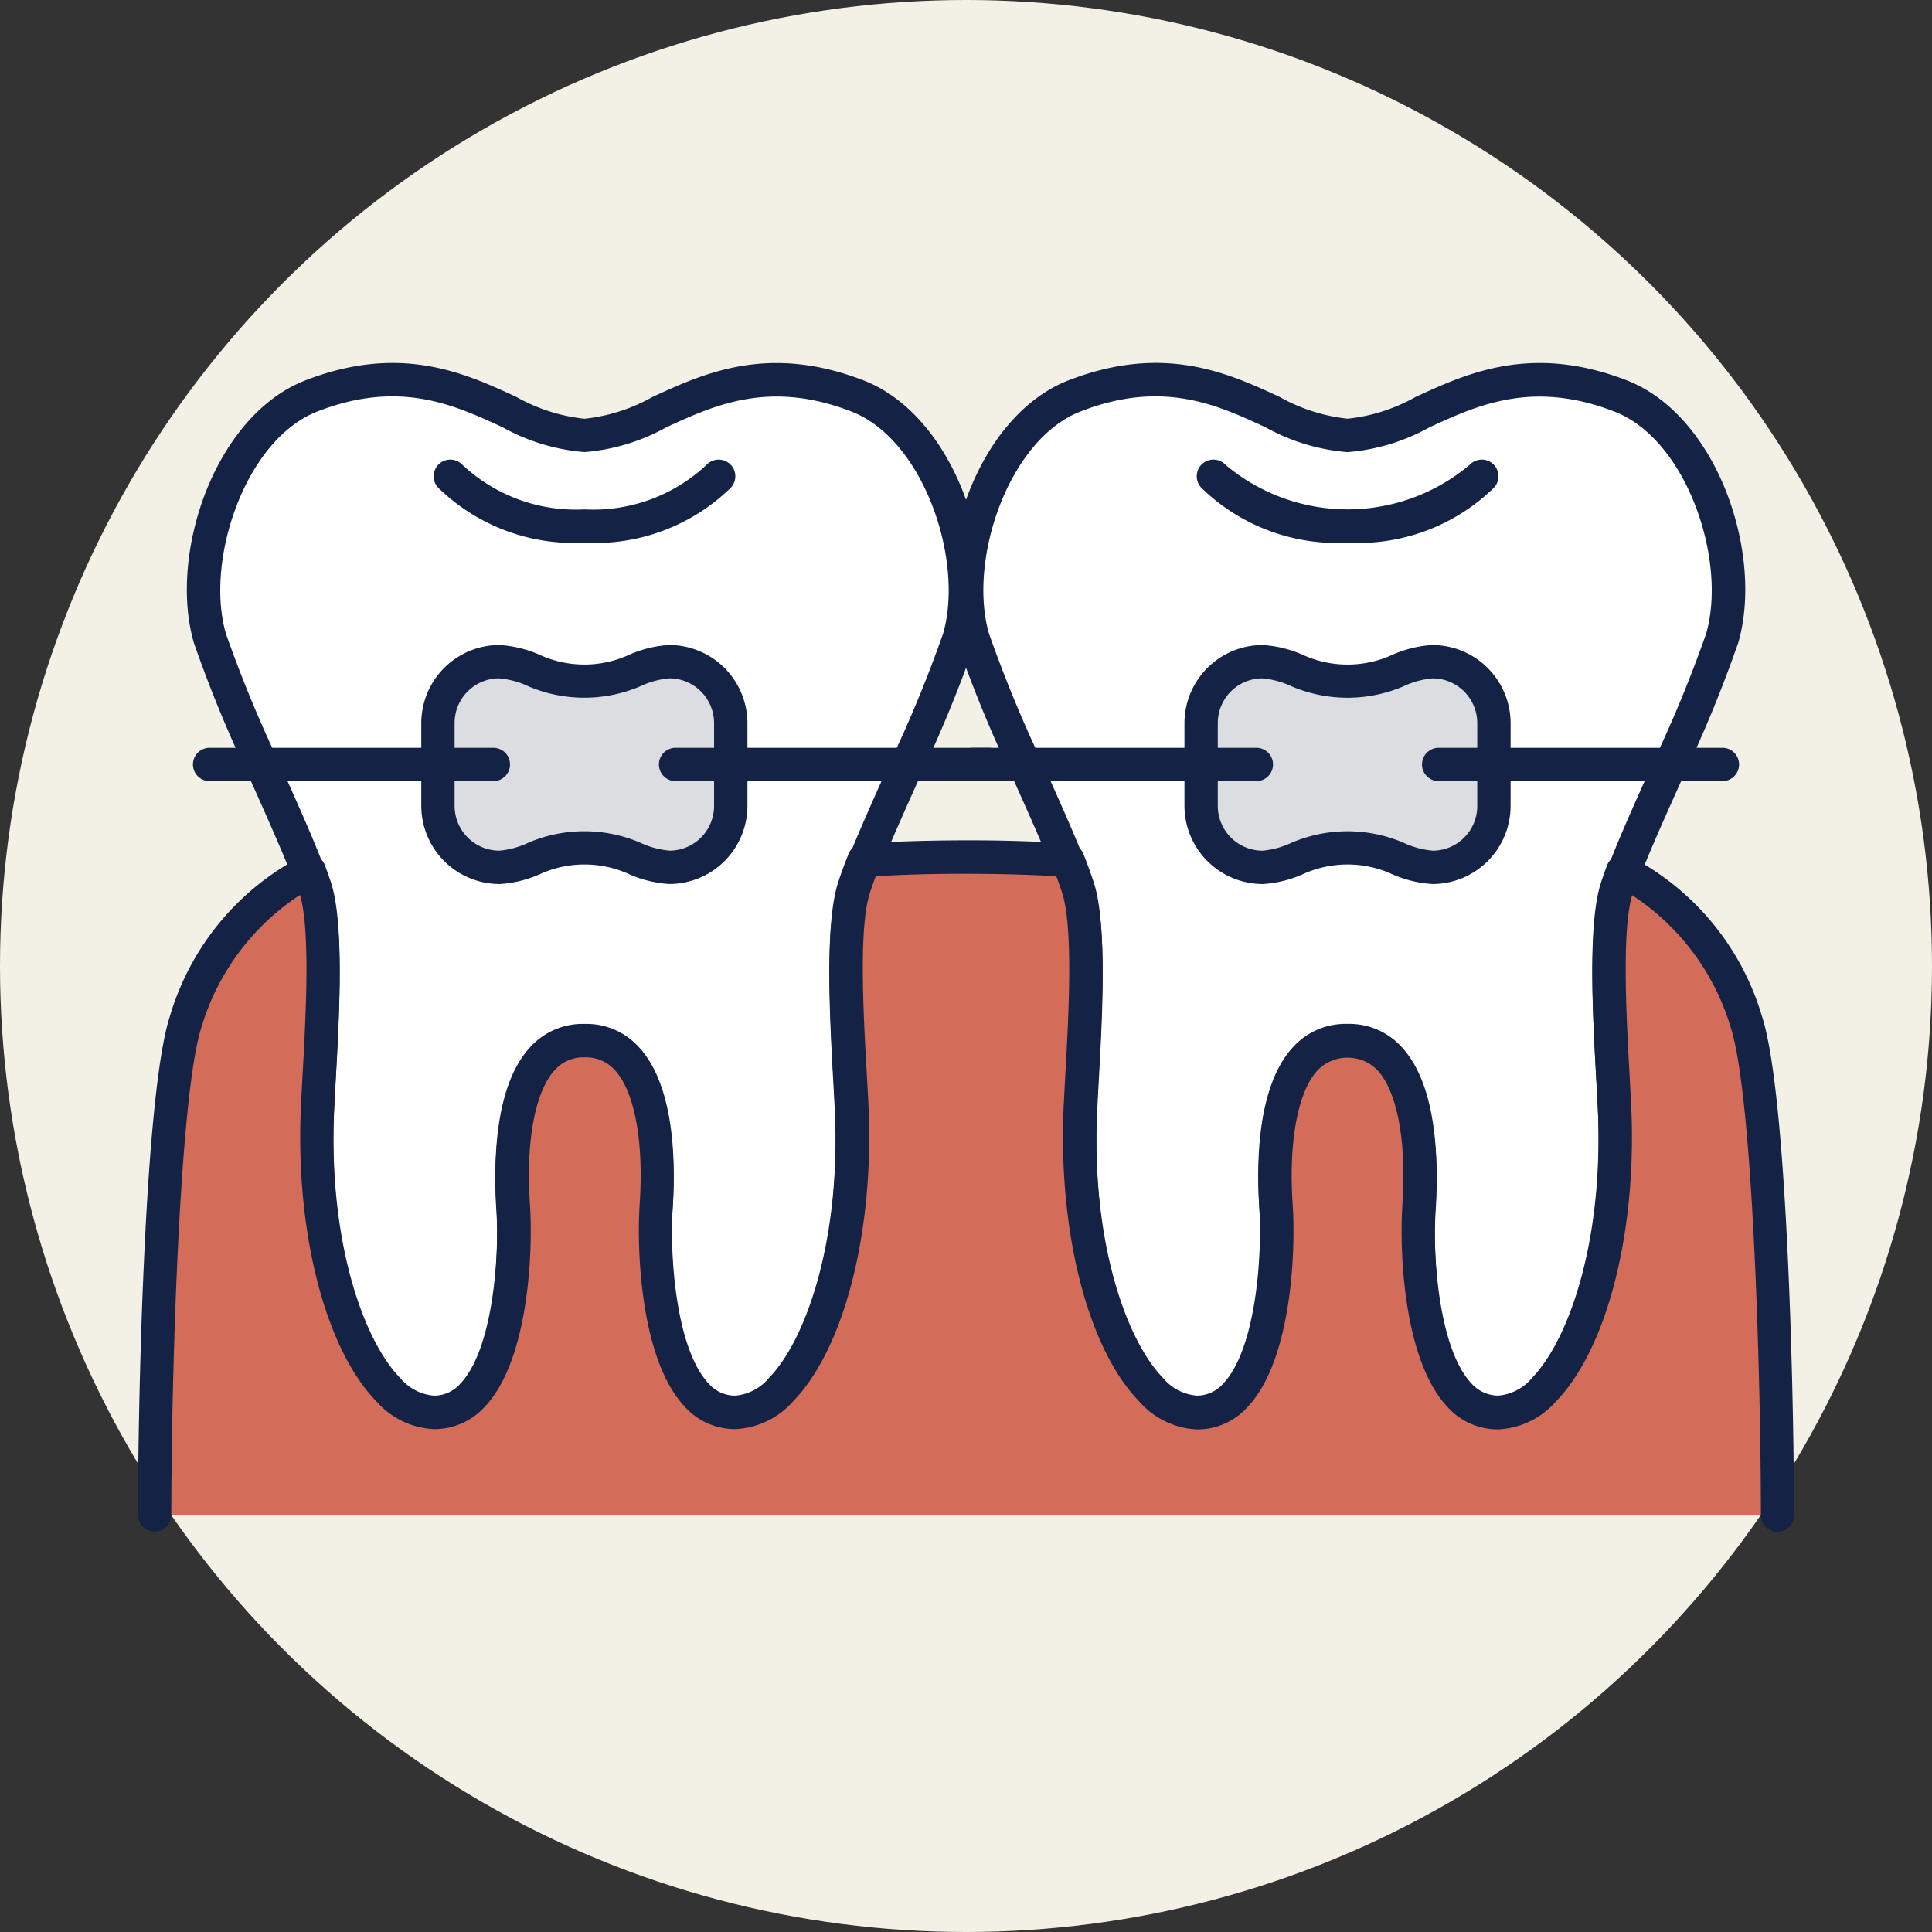 <svg xmlns="http://www.w3.org/2000/svg" xmlns:xlink="http://www.w3.org/1999/xlink" width="70" height="70" viewBox="0 0 70 70">
  <rect x="0" y="0" width="70" height="70" fill="#333333" stroke="none"/>
  <defs>
    <clipPath id="clip-path">
      <rect id="長方形_1398" data-name="長方形 1398" width="60" height="42.349" fill="none"/>
    </clipPath>
  </defs>
  <g id="illust_kyousei" transform="translate(-101 -189)">
    <circle id="楕円形_296" data-name="楕円形 296" cx="35" cy="35" r="35" transform="translate(101 189)" fill="#f3f1e6"/>
    <g id="グループ_1590" data-name="グループ 1590" transform="translate(106 202.151)">
      <g id="グループ_1589" data-name="グループ 1589" transform="translate(0 0)" clip-path="url(#clip-path)">
        <path id="パス_928" data-name="パス 928" d="M19.706,25.6c2.5-.018,2.743,3.672,2.592,5.942s.214,7.547,2.864,7.528c2.291,0,4.389-4.633,4.237-10.581-.047-1.853-.5-6.6.053-8.383.655-2.117,3.209-7.107,3.826-9.233.828-2.854-.669-7.611-3.677-8.779C24.689.188,22.255,3.52,19.706,3.52S14.722.188,9.811,2.095C6.8,3.263,5.306,8.019,6.134,10.873,6.751,13,9.305,17.99,9.96,20.106c.552,1.786.1,6.53.053,8.383-.152,5.948,1.946,10.581,4.237,10.581,2.65.019,3.016-5.258,2.864-7.528s.091-5.96,2.592-5.942" transform="translate(-3.529 -0.899)" fill="#fff"/>
        <path id="パス_929" data-name="パス 929" d="M24.24,38.775a2.437,2.437,0,0,1-1.822-.82C20.854,36.3,20.67,32.42,20.791,30.6c.152-2.269-.19-4.083-.914-4.852a1.374,1.374,0,0,0-1.07-.446h-.022a1.379,1.379,0,0,0-1.057.446c-.724.769-1.066,2.582-.914,4.852.121,1.817-.063,5.692-1.626,7.351a2.441,2.441,0,0,1-1.827.82,3.018,3.018,0,0,1-2.1-1.006c-1.783-1.829-2.863-5.83-2.752-10.193.011-.422.042-.992.079-1.643.116-2.1.291-5.267-.1-6.547C8.174,18.4,7.4,16.679,6.658,15.017a47.778,47.778,0,0,1-2.007-4.875C3.719,6.929,5.4,1.91,8.689.632c3.447-1.338,5.777-.266,7.648.6a6.369,6.369,0,0,0,2.465.789,6.365,6.365,0,0,0,2.465-.789c1.871-.862,4.2-1.934,7.648-.6,3.29,1.278,4.97,6.3,4.038,9.51a47.779,47.779,0,0,1-2.007,4.875c-.745,1.662-1.516,3.38-1.821,4.368-.4,1.281-.221,4.45-.1,6.548.036.651.067,1.22.078,1.642.112,4.363-.969,8.364-2.751,10.193a2.953,2.953,0,0,1-2.089,1.006ZM18.821,24.1a2.561,2.561,0,0,1,1.935.826c1.321,1.4,1.344,4.211,1.24,5.76-.122,1.828.123,5.194,1.3,6.443a1.262,1.262,0,0,0,.949.441,1.828,1.828,0,0,0,1.238-.642c1.284-1.317,2.527-4.709,2.409-9.319-.01-.413-.041-.97-.077-1.606-.128-2.314-.3-5.484.157-6.972.327-1.058,1.078-2.733,1.874-4.505a47.554,47.554,0,0,0,1.949-4.717c.769-2.653-.7-7.032-3.316-8.047-2.968-1.153-4.954-.239-6.706.567a7.275,7.275,0,0,1-2.97.9,7.279,7.279,0,0,1-2.97-.9C14.081,1.519,12.1.6,9.126,1.758,6.511,2.774,5.042,7.153,5.811,9.806a47.535,47.535,0,0,0,1.949,4.717c.8,1.773,1.546,3.447,1.874,4.505.46,1.488.285,4.657.156,6.971-.035.637-.066,1.194-.077,1.607-.118,4.61,1.125,8,2.409,9.319a1.774,1.774,0,0,0,1.224.642,1.3,1.3,0,0,0,.963-.441c1.176-1.248,1.422-4.615,1.3-6.443-.1-1.549-.081-4.358,1.24-5.76a2.56,2.56,0,0,1,1.935-.826Z" transform="translate(-2.626 0)" fill="#142345"/>
        <path id="パス_930" data-name="パス 930" d="M32.069,11.707a7.044,7.044,0,0,1-5.3-1.993.6.6,0,0,1,.881-.827A6,6,0,0,0,32.069,10.5a6,6,0,0,0,4.422-1.612.6.6,0,1,1,.881.827,7.044,7.044,0,0,1-5.3,1.993" transform="translate(-15.893 -5.195)" fill="#142345"/>
        <path id="パス_931" data-name="パス 931" d="M27,32.1A2.226,2.226,0,0,0,29.23,34.33a3.623,3.623,0,0,0,1.3-.341,4.53,4.53,0,0,1,3.563,0,3.623,3.623,0,0,0,1.3.341A2.226,2.226,0,0,0,37.614,32.1v-3a2.226,2.226,0,0,0-2.226-2.226,3.64,3.64,0,0,0-1.3.341,4.527,4.527,0,0,1-3.563,0,3.64,3.64,0,0,0-1.3-.341A2.226,2.226,0,0,0,27,29.1Z" transform="translate(-16.132 -16.055)" fill="#dcdde0"/>
        <path id="パス_932" data-name="パス 932" d="M34.492,34.038a4.222,4.222,0,0,1-1.534-.389,3.9,3.9,0,0,0-3.09,0,4.22,4.22,0,0,1-1.513.389h0A2.837,2.837,0,0,1,25.5,31.208v-3a2.834,2.834,0,0,1,2.83-2.83,4.234,4.234,0,0,1,1.534.389,3.9,3.9,0,0,0,3.09,0,4.214,4.214,0,0,1,1.513-.389h0a2.837,2.837,0,0,1,2.85,2.829v3a2.833,2.833,0,0,1-2.83,2.83m-3.079-1.911a5.151,5.151,0,0,1,2.019.411,3.119,3.119,0,0,0,1.081.292,1.62,1.62,0,0,0,1.6-1.622v-3a1.624,1.624,0,0,0-1.622-1.622,3.132,3.132,0,0,0-1.06.292,5.174,5.174,0,0,1-4.038,0,3.122,3.122,0,0,0-1.081-.292,1.62,1.62,0,0,0-1.6,1.622v3a1.624,1.624,0,0,0,1.622,1.622,3.131,3.131,0,0,0,1.06-.292,5.147,5.147,0,0,1,2.019-.411" transform="translate(-15.236 -15.159)" fill="#142345"/>
        <line id="線_53" data-name="線 53" x2="10.28" transform="translate(2.595 14.547)" fill="#dcdde0"/>
        <path id="パス_933" data-name="パス 933" d="M15.829,35.841H5.549a.6.6,0,0,1,0-1.208h10.28a.6.6,0,0,1,0,1.208" transform="translate(-2.954 -20.69)" fill="#142345"/>
        <line id="線_54" data-name="線 54" x2="11.345" transform="translate(19.478 14.547)" fill="#dcdde0"/>
        <path id="パス_934" data-name="パス 934" d="M58.83,35.841H47.485a.6.6,0,1,1,0-1.208H58.83a.6.6,0,0,1,0,1.208" transform="translate(-28.007 -20.69)" fill="#142345"/>
        <path id="パス_935" data-name="パス 935" d="M88.379,25.6c2.5-.018,2.743,3.672,2.591,5.942s.214,7.547,2.864,7.528c2.291,0,4.389-4.633,4.237-10.581-.047-1.853-.5-6.6.053-8.383.655-2.117,3.209-7.107,3.826-9.233.828-2.854-.669-7.611-3.677-8.779C93.362.188,90.928,3.52,88.379,3.52S83.4.188,78.484,2.095c-3.008,1.168-4.505,5.925-3.677,8.779.617,2.126,3.171,7.116,3.826,9.233.552,1.786.1,6.53.053,8.383-.152,5.948,1.946,10.581,4.237,10.581,2.65.019,3.016-5.258,2.864-7.528s.091-5.96,2.592-5.942" transform="translate(-44.555 -0.899)" fill="#fff"/>
        <path id="パス_936" data-name="パス 936" d="M92.912,38.775a2.436,2.436,0,0,1-1.823-.821c-1.563-1.66-1.747-5.534-1.625-7.351.151-2.27-.19-4.083-.915-4.852a1.385,1.385,0,0,0-1.07-.446H87.47a1.39,1.39,0,0,0-1.07.446c-.724.769-1.066,2.582-.914,4.852.121,1.817-.063,5.693-1.626,7.351a2.486,2.486,0,0,1-1.846.82,2.953,2.953,0,0,1-2.085-1.006c-1.783-1.829-2.862-5.83-2.751-10.193.01-.423.042-.994.078-1.647.116-2.1.291-5.264-.1-6.543-.305-.988-1.076-2.705-1.821-4.367a47.816,47.816,0,0,1-2.007-4.877c-.932-3.214.749-8.232,4.038-9.51,3.446-1.337,5.777-.266,7.648.6a6.367,6.367,0,0,0,2.465.789,6.367,6.367,0,0,0,2.465-.789c1.872-.862,4.2-1.933,7.648-.6,3.29,1.278,4.97,6.3,4.038,9.51a47.8,47.8,0,0,1-2.007,4.877C98.874,16.681,98.1,18.4,97.8,19.386c-.4,1.279-.22,4.447-.1,6.543.036.652.068,1.224.079,1.647.112,4.363-.969,8.364-2.752,10.193a2.953,2.953,0,0,1-2.089,1.006ZM87.493,24.1a2.561,2.561,0,0,1,1.935.826c1.32,1.4,1.344,4.21,1.241,5.76-.122,1.828.122,5.194,1.3,6.443a1.261,1.261,0,0,0,.949.441,1.847,1.847,0,0,0,1.238-.642c1.284-1.317,2.527-4.709,2.409-9.319-.01-.414-.041-.973-.077-1.611-.128-2.313-.3-5.48.157-6.967.327-1.058,1.078-2.732,1.873-4.5a47.715,47.715,0,0,0,1.949-4.719c.769-2.653-.7-7.032-3.316-8.047-2.97-1.153-4.954-.239-6.706.567a7.275,7.275,0,0,1-2.97.9,7.277,7.277,0,0,1-2.97-.9C82.753,1.52,80.77.6,77.8,1.759c-2.615,1.016-4.086,5.394-3.316,8.047a47.715,47.715,0,0,0,1.949,4.719c.8,1.772,1.546,3.445,1.873,4.5.459,1.487.285,4.654.157,6.967-.035.638-.066,1.2-.077,1.611-.118,4.61,1.125,8,2.409,9.319a1.774,1.774,0,0,0,1.224.642,1.231,1.231,0,0,0,.963-.441c1.176-1.248,1.422-4.615,1.3-6.443-.1-1.55-.08-4.359,1.241-5.76a2.588,2.588,0,0,1,1.953-.826Z" transform="translate(-43.651 -0.001)" fill="#142345"/>
        <path id="パス_937" data-name="パス 937" d="M106.5,10.2a7.46,7.46,0,0,1-9.725,0" transform="translate(-57.814 -6.092)" fill="#fff"/>
        <path id="パス_938" data-name="パス 938" d="M100.743,11.707a7.042,7.042,0,0,1-5.3-1.993.6.6,0,0,1,.881-.827,6.87,6.87,0,0,0,8.843,0,.6.6,0,1,1,.881.827,7.044,7.044,0,0,1-5.3,1.993" transform="translate(-56.919 -5.195)" fill="#142345"/>
        <path id="パス_939" data-name="パス 939" d="M95.677,32.1A2.226,2.226,0,0,0,97.9,34.33a3.625,3.625,0,0,0,1.3-.341,4.53,4.53,0,0,1,3.563,0,3.623,3.623,0,0,0,1.3.341,2.226,2.226,0,0,0,2.226-2.226v-3a2.226,2.226,0,0,0-2.226-2.226,3.64,3.64,0,0,0-1.3.341,4.527,4.527,0,0,1-3.563,0,3.642,3.642,0,0,0-1.3-.341A2.226,2.226,0,0,0,95.677,29.1Z" transform="translate(-57.158 -16.055)" fill="#dcdde0"/>
        <path id="パス_940" data-name="パス 940" d="M103.164,34.038a4.222,4.222,0,0,1-1.534-.389,3.9,3.9,0,0,0-3.09,0,4.218,4.218,0,0,1-1.513.389h0a2.837,2.837,0,0,1-2.851-2.829v-3a2.834,2.834,0,0,1,2.83-2.83,4.234,4.234,0,0,1,1.534.389,3.9,3.9,0,0,0,3.09,0,4.216,4.216,0,0,1,1.513-.389h0a2.837,2.837,0,0,1,2.85,2.829v3a2.833,2.833,0,0,1-2.83,2.83m-3.078-1.911a5.148,5.148,0,0,1,2.019.411,3.121,3.121,0,0,0,1.081.292,1.62,1.62,0,0,0,1.6-1.622v-3a1.624,1.624,0,0,0-1.622-1.622,3.132,3.132,0,0,0-1.06.292,5.174,5.174,0,0,1-4.038,0,3.122,3.122,0,0,0-1.081-.292,1.62,1.62,0,0,0-1.6,1.622v3a1.624,1.624,0,0,0,1.622,1.622,3.129,3.129,0,0,0,1.06-.292,5.149,5.149,0,0,1,2.019-.411" transform="translate(-56.261 -15.159)" fill="#142345"/>
        <line id="線_55" data-name="線 55" x2="10.28" transform="translate(30.242 14.547)" fill="#dcdde0"/>
        <path id="パス_941" data-name="パス 941" d="M84.5,35.841H74.222a.6.6,0,0,1,0-1.208H84.5a.6.6,0,0,1,0,1.208" transform="translate(-43.98 -20.69)" fill="#142345"/>
        <line id="線_56" data-name="線 56" x2="10.28" transform="translate(47.125 14.547)" fill="#dcdde0"/>
        <path id="パス_942" data-name="パス 942" d="M126.438,35.841h-10.28a.6.6,0,0,1,0-1.208h10.28a.6.6,0,1,1,0,1.208" transform="translate(-69.032 -20.69)" fill="#142345"/>
        <path id="パス_943" data-name="パス 943" d="M59.164,50.431a9.014,9.014,0,0,0-4.479-5.437c-.087.233-.166.454-.225.645-.552,1.786-.1,6.53-.053,8.384C54.559,59.97,52.461,64.6,50.171,64.6c-2.651.019-3.016-5.258-2.864-7.528s-.091-5.96-2.592-5.942c-2.5-.017-2.743,3.672-2.592,5.942s-.214,7.546-2.864,7.528c-2.29,0-4.389-4.633-4.237-10.581.048-1.854.5-6.6-.053-8.384-.091-.3-.223-.652-.378-1.044-1.069-.067-2.285-.108-3.693-.11s-2.624.043-3.693.11c-.155.393-.287.749-.378,1.044-.552,1.786-.1,6.53-.053,8.384C26.924,59.97,24.826,64.6,22.535,64.6c-2.65.019-3.016-5.258-2.864-7.528s-.091-5.96-2.592-5.942c-2.5-.017-2.743,3.672-2.592,5.942s-.214,7.546-2.864,7.528c-2.29,0-4.389-4.633-4.237-10.581.048-1.854.5-6.6-.053-8.384-.059-.19-.138-.411-.225-.645a9.014,9.014,0,0,0-4.479,5.437C1.689,53.3,1.5,65.018,1.5,68.32H60.293c0-3.3-.188-15.02-1.129-17.89" transform="translate(-0.897 -26.575)" fill="#d36d59"/>
        <path id="パス_944" data-name="パス 944" d="M59.4,68.028a.6.6,0,0,1-.6-.6c0-4.682-.269-15.169-1.1-17.7a8.682,8.682,0,0,0-3.564-4.765c-.381,1.3-.209,4.431-.093,6.507.035.653.067,1.224.078,1.646.111,4.363-.968,8.365-2.751,10.194a2.955,2.955,0,0,1-2.089,1.006h-.019a2.439,2.439,0,0,1-1.823-.82c-1.563-1.66-1.747-5.534-1.626-7.351.151-2.27-.19-4.084-.914-4.852a1.517,1.517,0,0,0-2.149,0c-.724.768-1.066,2.582-.915,4.852.122,1.817-.062,5.691-1.625,7.351a2.433,2.433,0,0,1-1.846.821A2.956,2.956,0,0,1,36.272,63.3c-1.782-1.829-2.863-5.831-2.751-10.194.011-.422.042-.994.079-1.647.116-2.1.291-5.264-.105-6.543-.056-.18-.129-.392-.224-.643-1.025-.056-2.1-.085-3.271-.087s-2.244.03-3.269.087c-.095.251-.169.463-.224.643-.4,1.279-.22,4.447-.1,6.543.036.653.068,1.224.078,1.647.112,4.363-.968,8.365-2.751,10.194a2.954,2.954,0,0,1-2.089,1.006,2.441,2.441,0,0,1-1.841-.82c-1.563-1.659-1.747-5.534-1.626-7.351.151-2.27-.19-4.084-.915-4.852a1.4,1.4,0,0,0-1.07-.446,1.38,1.38,0,0,0-1.079.446c-.724.768-1.066,2.582-.914,4.852.121,1.817-.062,5.691-1.625,7.351a2.466,2.466,0,0,1-1.846.821A2.954,2.954,0,0,1,8.637,63.3c-1.783-1.829-2.863-5.83-2.752-10.194.011-.422.042-.994.079-1.647.114-2.076.287-5.2-.093-6.506a8.681,8.681,0,0,0-3.564,4.765c-.83,2.534-1.1,13.02-1.1,17.7a.6.6,0,1,1-1.208,0c0-3.772.213-15.191,1.159-18.078a9.568,9.568,0,0,1,4.8-5.8.6.6,0,0,1,.815.339c.091.245.174.477.236.677.459,1.487.285,4.654.157,6.967-.035.638-.066,1.2-.077,1.61-.118,4.611,1.125,8,2.409,9.32a1.775,1.775,0,0,0,1.224.641h.01a1.264,1.264,0,0,0,.953-.441c1.177-1.25,1.421-4.615,1.3-6.443-.1-1.55-.08-4.359,1.241-5.76a2.56,2.56,0,0,1,1.935-.825h.045a2.556,2.556,0,0,1,1.927.825c1.32,1.4,1.344,4.21,1.241,5.76-.122,1.828.123,5.194,1.3,6.443a1.263,1.263,0,0,0,.949.441h.009a1.774,1.774,0,0,0,1.229-.642c1.284-1.317,2.526-4.71,2.408-9.32-.01-.413-.041-.973-.076-1.61-.128-2.313-.3-5.48.157-6.967.09-.29.218-.646.394-1.088a.6.6,0,0,1,.524-.381c1.166-.072,2.386-.109,3.73-.112s2.566.039,3.732.112a.6.6,0,0,1,.524.381c.175.442.3.8.393,1.087.46,1.487.285,4.654.157,6.967-.035.638-.066,1.2-.076,1.61-.118,4.611,1.124,8,2.409,9.32a1.774,1.774,0,0,0,1.224.642h.01a1.264,1.264,0,0,0,.953-.441c1.176-1.249,1.421-4.615,1.3-6.443-.1-1.55-.079-4.359,1.241-5.76a2.561,2.561,0,0,1,1.935-.825h.045a2.555,2.555,0,0,1,1.927.825c1.321,1.4,1.344,4.21,1.241,5.76-.122,1.828.123,5.194,1.3,6.443a1.321,1.321,0,0,0,.958.441A1.773,1.773,0,0,0,50.5,62.46c1.284-1.317,2.527-4.71,2.409-9.32-.011-.413-.042-.972-.077-1.61-.128-2.313-.3-5.48.157-6.967.062-.2.144-.433.236-.678a.6.6,0,0,1,.814-.338,9.567,9.567,0,0,1,4.8,5.8C59.787,52.233,60,63.651,60,67.424a.6.6,0,0,1-.6.6" transform="translate(0 -25.678)" fill="#142345"/>
      </g>
    </g>
  </g>
</svg>
